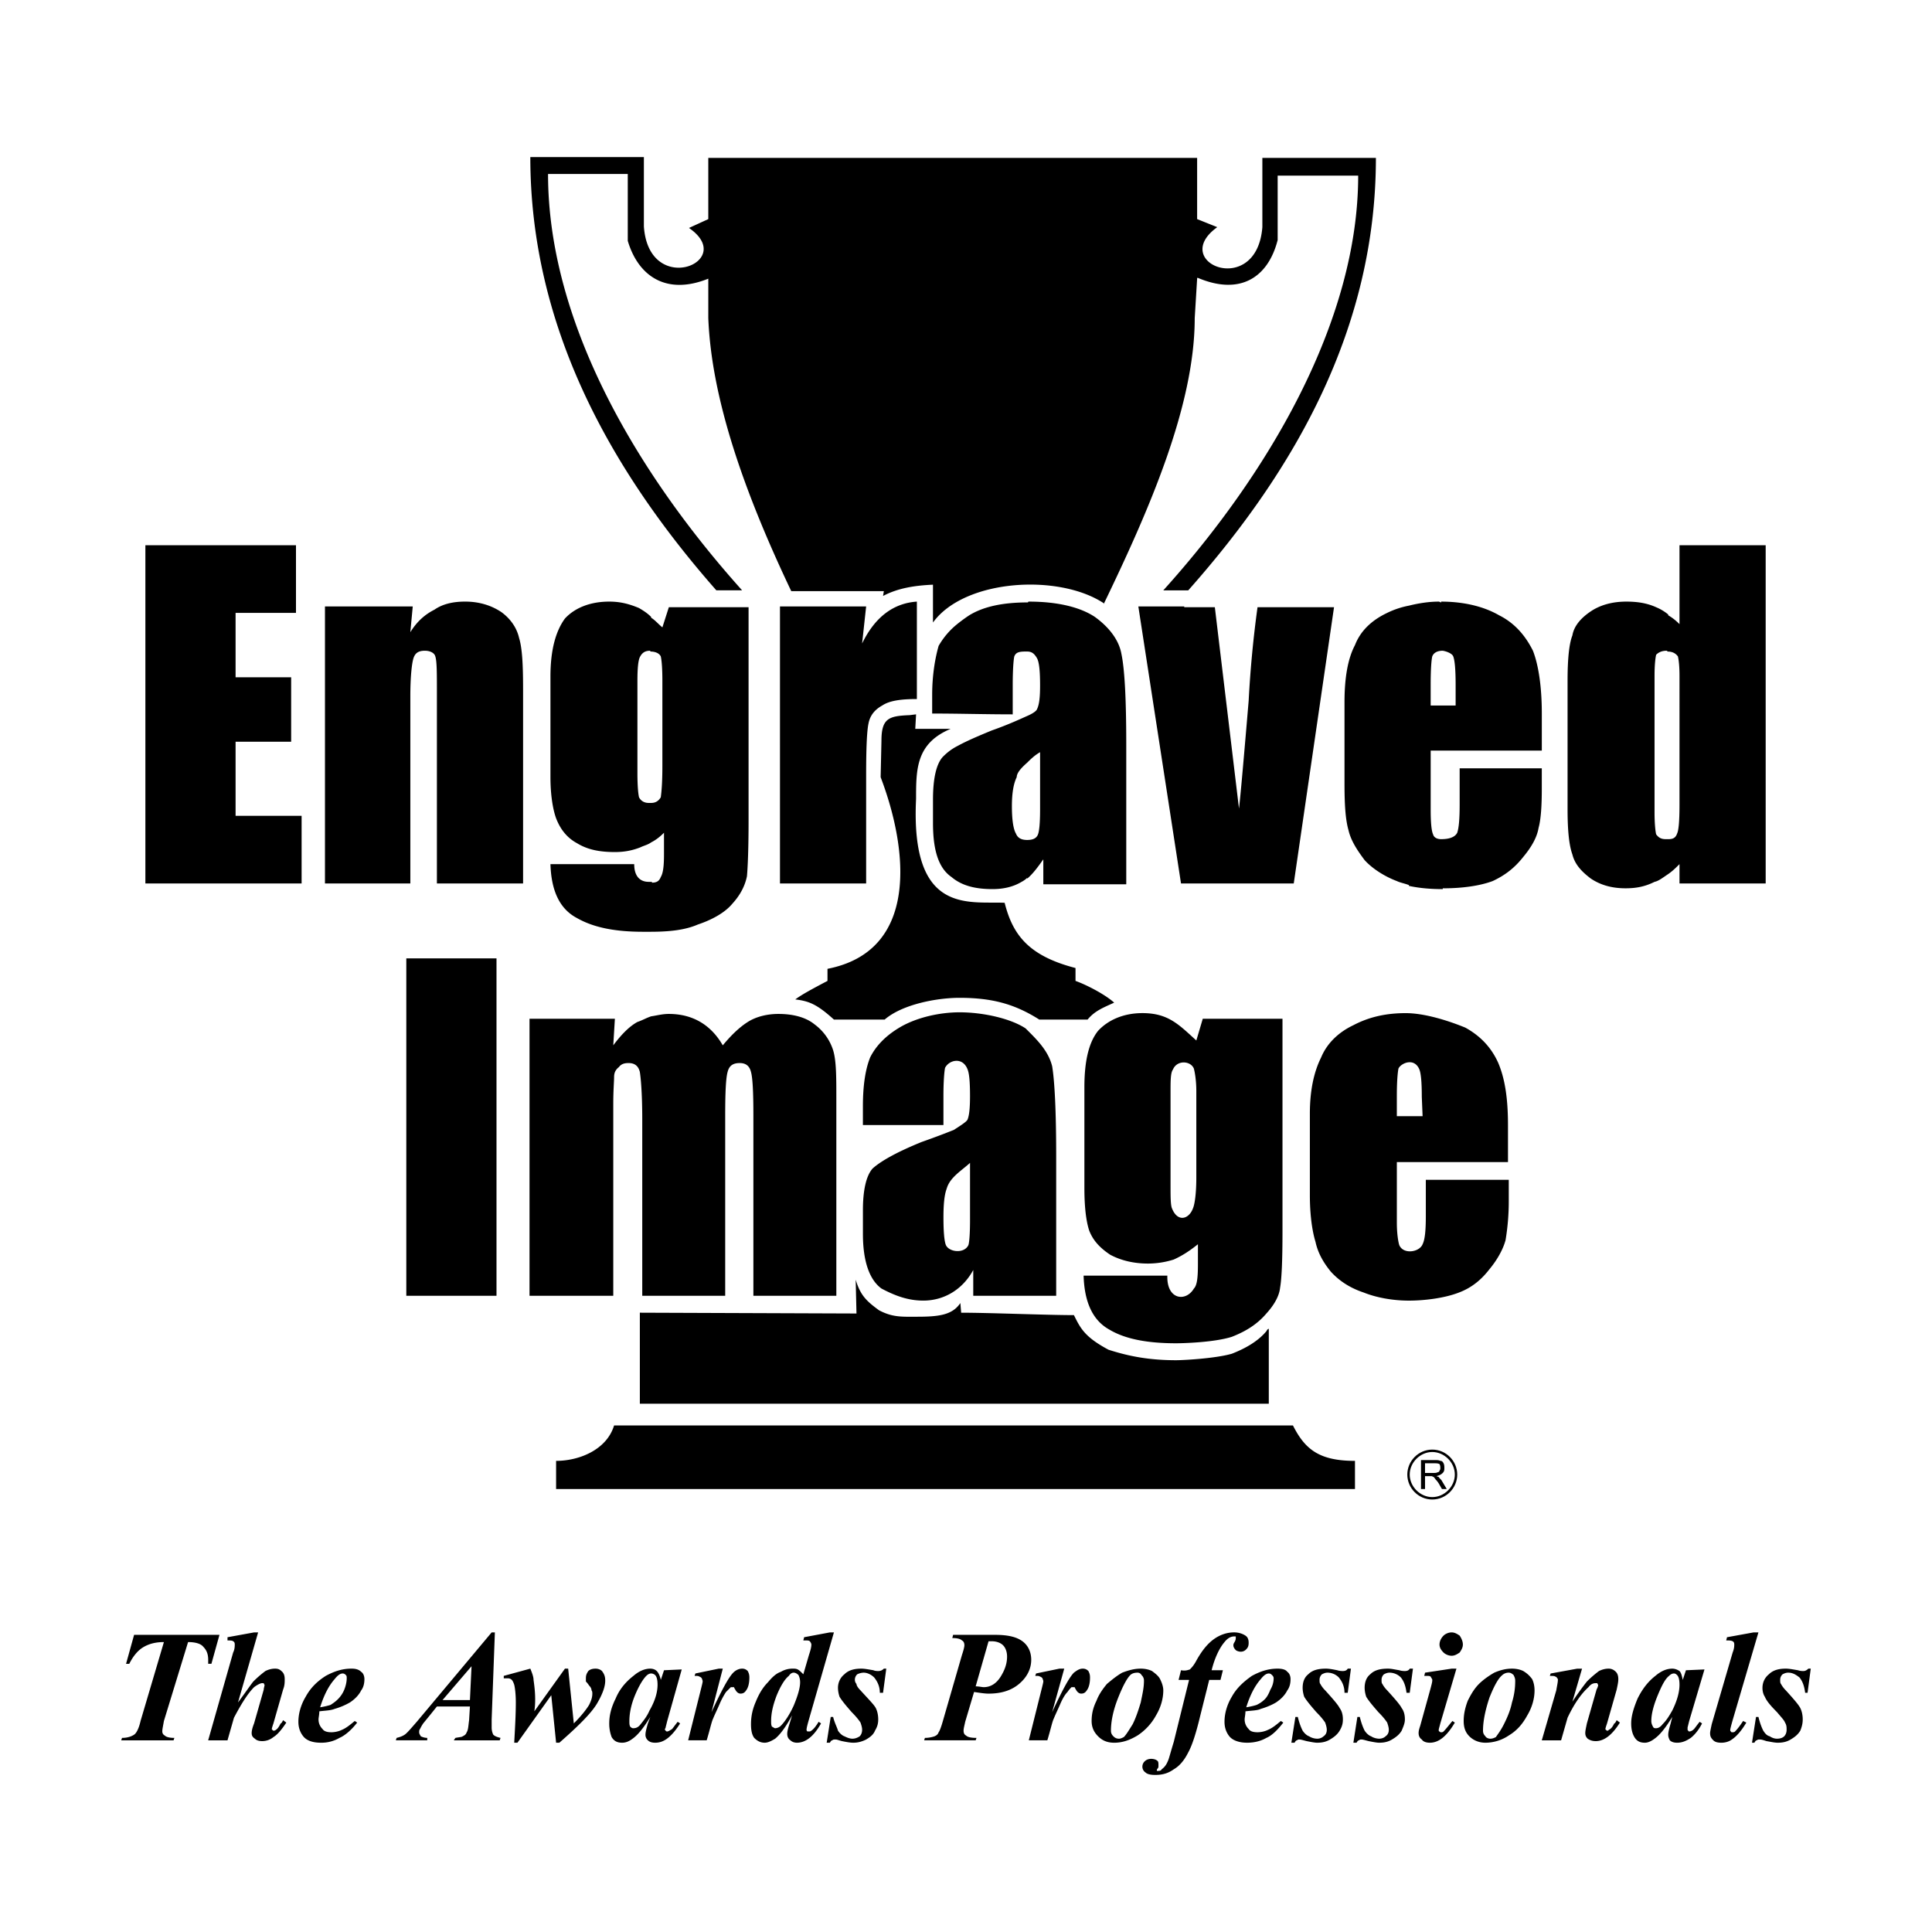 <svg xmlns="http://www.w3.org/2000/svg" width="2500" height="2500" viewBox="0 0 192.756 192.756"><g fill-rule="evenodd" clip-rule="evenodd"><path fill="#fff" d="M0 0h192.756v192.756H0V0z"/><path d="M55.482 148.563v-2.812c2.33 0 5.062-1.125 5.785-3.535h67.731c1.207 2.41 2.652 3.535 6.188 3.535v2.812H55.482zM63.838 130.968l21.613.08-.08-3.375c.482 1.607 1.125 2.17 2.33 3.053 1.366.725 2.33.644 3.776.644 2.169 0 3.535-.161 4.338-1.366l.081.965c2.813 0 8.516.24 11.249.24.643 1.286 1.045 2.17 3.455 3.455 2.008.644 4.018 1.045 6.748 1.045.643 0 3.857-.161 5.545-.644 1.445-.562 2.65-1.285 3.455-2.249.08-.16.16-.241.24-.241v7.472h-62.75v-9.079zM110.117 60.263v-.081c-4.5-2.972-13.9-2.41-17.034 1.928v-3.776c-1.768.08-3.455.321-4.981 1.125l.08-.482h-9.239c-4.66-9.802-7.954-19.123-8.276-27.237v-3.937c-4.178 1.687-6.99-.241-8.035-3.776v-6.668h-7.954c0 14.784 8.838 29.809 19.363 41.539H71.47C60.864 46.846 52.91 32.544 52.91 15.672h11.33v6.91c.481 7.15 9.4 3.535 4.499.161l1.928-.884v-6.106h48.771v6.106l2.008.804c-4.9 3.535 3.938 7.15 4.5 0v-6.91h11.328c0 16.953-8.033 31.094-18.721 43.146h-2.49c10.365-11.49 19.443-26.755 19.443-41.378h-8.033v6.428c-.965 3.776-3.777 5.543-7.955 3.776h-.08v.08l-.24 3.937c-.001 8.756-4.581 19.2-9.081 28.521zM95.735 99.552c-2.25 0-5.705.643-7.472 2.17h-5.062c-1.687-1.527-2.491-1.848-3.856-2.009.643-.482 1.687-1.045 3.214-1.849v-1.205c9.079-1.768 8.115-11.73 5.303-19.122l.08-3.616c0-2.25.723-2.49 2.812-2.571l.643-.08-.081 1.446h3.535c-3.455 1.446-3.455 4.017-3.455 6.99-.562 11.57 5.223 10.204 8.838 10.365.805 3.214 2.41 5.303 7.07 6.508v1.285c1.125.402 2.973 1.366 3.857 2.17-1.045.482-1.928.804-2.652 1.688h-4.82c-2.41-1.528-4.66-2.17-7.954-2.17zM166.439 61.388v-.081a4.814 4.814 0 0 0-1.205-.723c-.883-.402-1.848-.562-2.973-.562-1.365 0-2.57.321-3.535.964-.965.643-1.688 1.446-1.848 2.411-.322.803-.482 2.33-.482 4.499v12.855c0 2.169.16 3.615.482 4.5.24.964.883 1.687 1.848 2.41.965.643 2.09.964 3.455.964 1.045 0 1.928-.161 2.893-.643.402-.081.803-.402 1.285-.724.482-.321.803-.643 1.205-1.044v1.928h8.598V54.397h-8.598v7.874a5.367 5.367 0 0 0-1.125-.883zm0 22.336h-.24c-.482 0-.723-.161-.965-.482-.08-.321-.16-1.125-.16-2.169V67.414c0-1.044.08-1.768.16-2.089.242-.241.562-.401 1.045-.401 0 0 .08 0 .08.08.482 0 .803.161 1.045.482.08.322.16.964.16 1.929V80.27c0 1.607-.08 2.571-.24 2.893-.162.481-.482.561-.885.561zM143.863 70.387h1.365v-2.089c0-1.446-.08-2.411-.24-2.812-.082-.241-.562-.482-1.045-.562v.08-.08c-.482 0-.885.161-1.045.562-.08.322-.16 1.206-.16 2.812v2.089h1.125zm-.08 13.337c.723 0 1.365-.161 1.605-.643.162-.482.242-1.366.242-2.812v-3.615h8.195v2.009c0 1.687-.08 3.053-.322 3.937-.16.964-.723 1.929-1.525 2.893-.885 1.125-1.85 1.849-3.055 2.411-1.285.482-3.053.723-4.9.723h-.08v.08c-1.125 0-2.25-.08-3.375-.321v-.08c-.402-.161-.883-.241-1.205-.402-1.285-.482-2.49-1.286-3.215-2.089-.723-.964-1.365-1.929-1.605-2.973-.322-1.125-.402-2.651-.402-4.74v-8.035c0-2.41.322-4.339 1.045-5.705.562-1.446 1.688-2.49 3.213-3.214a8.646 8.646 0 0 1 2.17-.723c.965-.241 2.008-.402 2.973-.402.08 0 .16.08.242.08v-.08c2.248 0 4.258.482 5.783 1.366 1.607.803 2.652 2.089 3.375 3.535.562 1.446.885 3.615.885 6.267v3.696h-11.088v5.945c0 1.206.08 2.089.24 2.411.08.319.402.481.804.481zM139.363 111.363v-2.009c0-1.446.08-2.33.16-2.732.08-.24.562-.643 1.125-.643.482 0 .803.321.965.724.16.401.24 1.285.24 2.731l.08 1.929h-2.57zm.241 12.855c-.08-.24-.24-1.044-.24-2.249v-6.026h11.088v-3.695c0-2.732-.322-4.661-.965-6.187-.643-1.447-1.688-2.652-3.293-3.536-1.768-.723-4.098-1.445-5.947-1.445-2.008 0-3.695.401-5.221 1.204-1.527.724-2.652 1.849-3.215 3.214-.723 1.447-1.125 3.295-1.125 5.625v8.114c0 2.009.24 3.616.562 4.66.24 1.125.803 2.089 1.527 2.974.803.883 1.848 1.606 3.293 2.089 1.205.481 2.812.803 4.5.803 1.527 0 3.535-.24 4.982-.803 1.285-.482 2.248-1.286 3.053-2.33.803-.965 1.365-2.009 1.605-2.894a23.5 23.5 0 0 0 .322-4.017v-2.009h-8.275v3.615c0 1.366-.08 2.33-.322 2.812-.32.804-1.927 1.046-2.329.081zM118.152 60.584v-.08h-4.58l4.258 27.639h11.248l4.018-27.559h-7.633a110.821 110.821 0 0 0-.883 9.32c-.482 5.705-.805 9.4-.965 10.766l-2.41-20.086h-3.053z"/><path d="M119.115 128.557c.322-.321.402-1.125.402-2.41v-2.009c-.803.643-1.527 1.125-2.41 1.526a8.626 8.626 0 0 1-2.57.402c-1.447 0-2.732-.321-3.777-.884-.963-.643-1.688-1.366-2.09-2.41-.32-.965-.48-2.411-.48-4.259V108.47c0-2.491.4-4.419 1.365-5.624.965-1.045 2.49-1.768 4.42-1.768 2.57 0 3.615 1.124 5.383 2.731l.643-2.17h7.953v21.212c0 2.893-.08 4.74-.24 5.624-.08.804-.562 1.688-1.365 2.571-.885 1.044-2.01 1.768-3.455 2.33-1.768.562-4.902.643-5.545.643-2.811 0-5.061-.401-6.668-1.365-1.607-.885-2.49-2.652-2.57-5.384h8.355c-.081 2.412 1.846 2.653 2.649 1.287zm0-21.935c.082.322.242 1.125.242 2.25v8.597c0 1.607-.16 2.651-.322 3.054-.4 1.125-1.525 1.446-2.088.08-.162-.321-.162-1.205-.162-2.33v-9.319c0-1.126 0-1.929.242-2.25.401-.966 1.768-.885 2.088-.082zM102.324 102.604c-1.447-.964-4.18-1.606-6.589-1.606-1.929 0-4.178.482-5.866 1.446-1.526.884-2.49 1.929-3.053 3.053-.482 1.206-.724 2.812-.724 4.901v1.849h8.035v-2.893c0-1.446.081-2.41.161-2.812.402-.804 1.768-1.125 2.25.161.161.401.241 1.205.241 2.651 0 1.205-.08 1.928-.241 2.33-.08.241-.884.723-1.366 1.044-.803.321-1.848.724-3.214 1.205-2.57 1.045-4.097 1.929-4.9 2.651-.643.724-.965 2.17-.965 4.179v2.33c0 2.731.643 4.579 1.848 5.463 1.366.724 2.652 1.205 4.178 1.205 2.089 0 3.937-1.124 4.982-3.053v2.571h8.275v-13.9c0-4.58-.16-7.553-.402-8.998-.4-1.607-1.607-2.732-2.65-3.777zm-5.544 13.418v5.705c0 1.446-.08 2.25-.16 2.49-.402.885-1.929.724-2.25 0-.161-.401-.241-1.365-.241-2.731 0-1.285.081-2.25.322-2.893.32-1.124 1.445-1.767 2.329-2.571zM95.575 74.404zm0 0c-.804.401-1.286.884-1.527 1.125-.643.723-.964 2.169-.964 4.259v2.33c0 2.731.562 4.499 1.848 5.383 1.044.884 2.41 1.205 4.098 1.205 1.125 0 2.09-.241 2.893-.723.16-.081.402-.241.562-.402v.081c.562-.482 1.045-1.125 1.607-1.928v2.491h8.275v-13.9c0-4.58-.16-7.552-.482-9.079-.24-1.366-1.205-2.651-2.65-3.696-1.447-.964-3.697-1.527-6.59-1.527-.08 0-.08.08-.08.08-2.49 0-4.42.402-5.865 1.286a15.75 15.75 0 0 0-1.206.883 7.639 7.639 0 0 0-1.848 2.169c-.321 1.125-.643 2.812-.643 4.901v1.848c2.651 0 5.303.081 8.036.081v-2.893c0-1.527.08-2.571.16-2.893.16-.401.482-.482 1.125-.482h.16c.482 0 .723.241.965.643.24.402.32 1.366.32 2.732 0 1.205-.08 1.928-.32 2.41-.082.161-.402.401-.965.643-.723.321-1.928.883-3.535 1.446-1.365.562-2.491 1.044-3.374 1.527zm6.909 9.4c-.643 0-.965-.242-1.125-.643-.24-.402-.402-1.286-.402-2.732 0-1.286.162-2.25.482-2.893 0-.401.402-.884 1.045-1.446.322-.321.723-.723 1.285-1.044v5.704c0 1.366-.08 2.25-.24 2.571-.162.323-.482.483-1.045.483zM64.963 101.399c-.482.161-.884.402-1.366.562-.884.482-1.687 1.366-2.411 2.33l.161-2.651H52.83v27.64h8.356v-19.123c0-1.365.081-2.249.081-2.651 0-.401.08-.723.481-1.044.241-.321.562-.401.964-.401.562 0 .964.24 1.125.884.08.481.241 2.009.241 4.74v17.596h8.276v-17.998c0-2.49.081-3.776.241-4.338.16-.644.562-.884 1.205-.884.563 0 .965.24 1.125.884.161.562.241 1.928.241 4.338v17.998h8.276v-19.686c0-2.169 0-3.775-.322-4.82a5.153 5.153 0 0 0-1.848-2.571c-.884-.723-2.17-1.044-3.616-1.044-1.044 0-2.169.24-3.053.803s-1.688 1.366-2.491 2.33c-1.205-2.089-3.053-3.133-5.383-3.133-.642-.001-1.204.159-1.766.239zM65.043 88.062v-.08h-.322c-.803 0-1.446-.482-1.446-1.768h-8.356c.08 2.732.964 4.5 2.651 5.383 1.687.964 3.856 1.366 6.589 1.366h.723c1.848 0 3.455-.161 4.74-.723 1.446-.482 2.732-1.205 3.455-2.089.884-.964 1.286-1.928 1.447-2.732.08-.884.161-2.732.161-5.543V60.584H66.73l-.643 2.009c-.401-.322-.724-.723-1.125-.964v-.08c-.402-.402-.803-.643-1.206-.884-.964-.402-1.848-.643-2.973-.643-1.928 0-3.455.643-4.419 1.688-.884 1.205-1.446 3.053-1.446 5.785v10.043c0 1.768.241 3.214.562 4.098.401 1.044 1.044 1.928 2.089 2.491 1.044.643 2.25.883 3.776.883.964 0 1.768-.161 2.571-.482.322-.161.723-.241 1.045-.482.482-.241.884-.562 1.285-.964v2.169c0 1.125-.08 1.848-.321 2.25-.159.401-.4.561-.882.561zm-.08-7.954h-.242c-.481 0-.803-.241-.964-.562-.08-.322-.161-1.125-.161-2.41v-9.24c0-1.205.081-2.009.241-2.33.241-.482.562-.643 1.044-.643v.08c.481 0 .884.161 1.044.482.081.322.161 1.125.161 2.411v8.517c0 1.606-.08 2.571-.161 3.134-.239.401-.561.561-.962.561zM86.415 60.504l-.402 3.696c1.286-2.651 3.134-4.018 5.464-4.178v9.722c-1.607 0-2.732.161-3.455.643-.723.401-1.205.964-1.366 1.767-.161.723-.241 2.411-.241 5.142v10.847h-8.597V60.504h8.597zM14.505 54.397H29.53v6.749h-6.026v6.428h5.544v6.428h-5.544v7.392h6.588v6.749H14.505V54.397zM41.18 60.504l-.241 2.571c.643-1.045 1.446-1.768 2.41-2.25.804-.562 1.849-.804 3.054-.804 1.446 0 2.651.402 3.615 1.045.884.643 1.527 1.526 1.768 2.57.322 1.045.402 2.732.402 5.142v19.364H43.59V69.021c0-1.848 0-3.053-.16-3.536-.081-.321-.482-.562-1.045-.562-.643 0-.964.241-1.125.723-.16.482-.321 1.768-.321 3.857v18.64h-8.517V60.504h8.758zM49.536 95.615v33.665h-8.998V95.615h8.998zM13.38 163.106h8.517l-.804 2.892h-.321v-.401c0-.562-.16-.965-.481-1.285-.242-.322-.804-.482-1.527-.482l-2.411 7.873c-.08.482-.161.804-.161 1.045 0 .161.081.321.241.402.161.16.482.24.964.24l-.08.242h-5.223l.081-.242c.562 0 .964-.16 1.205-.321.241-.16.482-.643.643-1.366l2.33-7.873c-.803 0-1.446.16-2.008.482-.563.32-1.044.883-1.447 1.687h-.321l.803-2.893zM25.753 162.864l-2.008 6.99c.723-.964 1.205-1.688 1.527-2.089.481-.481.884-.803 1.205-1.045.322-.16.643-.24.964-.24s.482.08.723.321c.161.161.241.401.241.723s0 .643-.161 1.045l-.964 3.375c-.081.24-.161.481-.161.562 0 0 0 .081.08.081 0 .08.081.08.081.08.081 0 .161 0 .241-.08.161-.081.322-.321.482-.643.08 0 .161-.161.241-.321l.321.24c-.482.724-.884 1.205-1.286 1.446a1.754 1.754 0 0 1-1.125.402c-.322 0-.563-.08-.724-.241-.241-.161-.321-.321-.321-.562s.081-.562.241-.964l.964-3.375c0-.16.08-.321.08-.482 0 0-.08-.08-.08-.16h-.16c-.161 0-.482.16-.804.401-.643.644-1.286 1.688-2.009 3.054l-.643 2.25h-1.929l2.491-8.759c.161-.321.161-.643.161-.803 0-.081 0-.241-.161-.321-.08-.081-.321-.081-.562-.081v-.321l2.651-.482h.404v-.001zM31.86 170.739c0 .32-.08.643-.08.803 0 .402.16.724.401.964.161.241.482.321.884.321.321 0 .723-.08 1.044-.24.401-.161.803-.482 1.286-.885l.241.161c-.562.724-1.205 1.286-1.768 1.526a3.515 3.515 0 0 1-1.848.482c-.884 0-1.447-.24-1.768-.643s-.482-.884-.482-1.446c0-.804.241-1.688.723-2.49.482-.884 1.125-1.527 2.009-2.09.884-.482 1.687-.723 2.571-.723.402 0 .723.08.964.321.241.161.321.482.321.723 0 .402-.08.804-.321 1.125-.241.482-.643.884-1.125 1.205a6.735 6.735 0 0 1-1.526.643c-.401.162-.883.162-1.526.243zm.08-.402c.482-.08.804-.161 1.045-.241.241-.16.482-.321.723-.562a2.88 2.88 0 0 0 .643-.964c.16-.402.241-.804.241-1.125 0-.16 0-.241-.081-.321-.08-.08-.16-.16-.321-.16-.241 0-.482.16-.803.562-.563.641-1.045 1.526-1.447 2.811zM46.885 170.257H43.59l-.643.803-.723.885c-.161.24-.241.401-.322.562-.081.081-.081.241-.081.321 0 .161.081.241.161.402.16.08.401.16.643.16v.242h-3.134l.081-.242c.322-.08.562-.16.804-.321.24-.16.643-.643 1.205-1.285l7.472-8.919h.321l-.321 8.678v.804c0 .321.081.562.161.723.161.161.401.241.723.321l-.081.242h-4.58l.161-.242c.402-.08.643-.08.723-.16.161-.08.321-.161.401-.402.161-.24.161-.643.241-1.204l.083-1.368zm0-.643l.161-3.375-2.893 3.375h2.732zM56.687 166.48l.562 5.464c.803-.804 1.285-1.447 1.526-1.849.241-.481.322-.803.322-1.124 0-.081 0-.242-.081-.322 0-.16-.08-.321-.241-.482a2.244 2.244 0 0 0-.321-.401v-.321c0-.321.08-.481.241-.724.161-.16.402-.24.723-.24.241 0 .482.08.643.24.241.322.322.563.322.965 0 .562-.241 1.286-.803 2.25-.563.964-1.848 2.249-3.776 3.937h-.321L55 169.132l-3.375 4.74h-.321c.08-1.446.16-2.812.16-4.018 0-.803-.08-1.445-.16-1.768-.081-.241-.161-.401-.241-.481-.161-.161-.322-.161-.482-.161h-.321v-.241l2.651-.723c.161.401.321.804.321 1.125.08.562.161 1.205.161 1.928 0 .241 0 .643-.081 1.206l3.054-4.259h.321zM68.016 166.561l-1.447 5.142-.161.644c0 .08-.08.16-.08.16 0 .081.08.161.08.161.08.08.08.08.161.08s.241-.08.482-.241c.081-.08.241-.321.562-.723l.242.161c-.402.643-.804 1.124-1.206 1.445-.402.322-.803.482-1.286.482-.321 0-.562-.08-.723-.24a.73.73 0 0 1-.241-.563c0-.241.081-.562.241-1.124l.241-.643c-.643 1.044-1.205 1.767-1.768 2.169-.321.241-.643.401-1.044.401-.482 0-.803-.16-1.044-.562a3.743 3.743 0 0 1-.241-1.365c0-.724.161-1.527.643-2.49.402-.965 1.045-1.688 1.768-2.251.562-.482 1.125-.723 1.688-.723.241 0 .481.08.643.24.161.161.322.482.402.885l.321-.965 1.767-.08zm-2.411 1.526c0-.481-.081-.803-.242-.964-.08-.08-.24-.16-.401-.16s-.322.08-.482.24c-.321.321-.723.964-1.125 1.929-.401.964-.562 1.848-.562 2.57 0 .242 0 .402.08.563.161.16.241.16.321.16.241 0 .482-.08.723-.401.322-.401.643-.804.884-1.366.563-.964.804-1.847.804-2.571zM72.113 166.48l-1.125 4.338c.964-2.089 1.687-3.454 2.169-3.937.241-.241.562-.401.884-.401.241 0 .402.08.562.24.081.161.161.322.161.644 0 .481-.081.964-.321 1.285-.161.241-.322.322-.562.322-.161 0-.322-.081-.482-.322-.08-.16-.161-.24-.161-.321h-.322l-.481.482a7.542 7.542 0 0 0-.643 1.205c-.241.562-.482 1.044-.643 1.446-.161.321-.322 1.125-.643 2.17h-1.848l1.285-5.143c.081-.322.161-.644.161-.724 0-.16-.081-.241-.081-.321-.081-.08-.161-.16-.241-.16-.08-.081-.241-.081-.482-.081l.08-.24 2.33-.482h.403zM83.201 162.864l-2.491 8.678c-.161.562-.241.884-.241 1.045 0 0 0 .08.081.16h.161c.081 0 .161 0 .241-.08.241-.161.481-.482.723-.884l.241.161c-.723 1.285-1.526 1.928-2.41 1.928-.241 0-.482-.08-.643-.24-.241-.161-.321-.402-.321-.644s.08-.562.241-1.044l.241-.804c-.642 1.205-1.205 1.928-1.687 2.33-.402.241-.723.401-1.044.401-.402 0-.724-.16-1.045-.482-.241-.321-.321-.803-.321-1.365 0-.804.161-1.527.482-2.25.321-.803.723-1.446 1.205-1.929.402-.481.803-.883 1.286-1.044a2.267 2.267 0 0 1 1.205-.321c.161 0 .322 0 .482.08s.321.241.562.482l.562-1.929c.161-.482.241-.803.241-1.044 0-.081-.08-.241-.161-.321-.081-.081-.241-.081-.402-.081h-.241l.081-.321 2.571-.482h.401zm-3.374 4.982a1.61 1.61 0 0 0-.161-.723c-.161-.16-.321-.241-.482-.241-.161 0-.321.081-.482.321-.401.321-.803.964-1.205 1.929-.402 1.044-.562 1.848-.562 2.57 0 .242 0 .402.081.563.161.08.241.16.321.16.161 0 .402-.08.562-.241.402-.401.884-1.125 1.286-2.009.4-.963.642-1.766.642-2.329zM88.424 166.48l-.322 2.41h-.321c0-.643-.241-1.125-.562-1.526-.322-.321-.724-.482-1.044-.482-.241 0-.482.081-.643.161a.726.726 0 0 0-.241.562c0 .16.08.321.16.401 0 .16.161.402.402.643.803.884 1.366 1.446 1.527 1.768.16.322.241.724.241 1.125 0 .402-.081.724-.321 1.125-.161.401-.482.643-.884.884-.482.241-.884.321-1.286.321-.321 0-.723-.08-1.125-.16-.322-.08-.482-.161-.643-.161s-.241 0-.321.081c-.081 0-.161.08-.241.24h-.321l.402-2.57h.241c.161.643.402 1.044.482 1.365.16.241.402.482.643.562.321.16.562.241.804.241s.482-.081.723-.241c.161-.161.241-.402.241-.643s-.08-.482-.161-.724c-.161-.24-.402-.562-.884-1.045-.562-.643-.964-1.124-1.206-1.525a2.903 2.903 0 0 1-.16-.884c0-.563.241-1.045.643-1.366.402-.402.964-.562 1.688-.562.321 0 .723.08 1.205.16.161.08.401.08.482.08.241 0 .402-.08.562-.24h.24zM97.182 168.811l-.884 2.973c-.08.401-.161.643-.161.884s.081.401.242.482c.161.16.482.24 1.044.24l-.08.242H92.2l.081-.242c.401 0 .723-.08.964-.16.161-.08.321-.161.401-.402.081-.08.241-.481.402-1.044l1.928-6.669c.16-.482.241-.803.241-.965 0-.24-.081-.4-.241-.481-.161-.161-.482-.241-.964-.241l.08-.32h4.177c1.125 0 1.93.16 2.492.481.723.401 1.125 1.125 1.125 2.009s-.402 1.688-1.125 2.33c-.805.723-1.848 1.045-3.135 1.045-.399-.001-.882-.082-1.444-.162zm.16-.563c.322 0 .643.08.803.08.725 0 1.287-.401 1.688-1.044.402-.644.643-1.286.643-2.009 0-.482-.16-.884-.4-1.126-.242-.24-.643-.4-1.125-.4h-.322l-1.287 4.499zM106.18 166.48l-1.205 4.338c.965-2.089 1.688-3.454 2.17-3.937.32-.241.562-.401.883-.401.242 0 .402.08.562.24.08.161.162.322.162.644 0 .481-.082.964-.322 1.285-.16.241-.32.322-.562.322-.16 0-.32-.081-.482-.322-.08-.16-.16-.24-.16-.321h-.32a2.961 2.961 0 0 0-.402.482c-.242.241-.482.644-.725 1.205-.24.562-.48 1.044-.641 1.446-.162.321-.322 1.125-.645 2.17h-1.848l1.285-5.143c.082-.322.162-.644.162-.724 0-.16-.08-.241-.08-.321-.082-.08-.162-.16-.242-.16-.08-.081-.24-.081-.482-.081l.08-.24 2.33-.482h.482zM113.812 166.48c.402 0 .805.08 1.125.24.322.242.643.482.805.804.16.321.32.724.32 1.125 0 .805-.24 1.688-.723 2.491a5.61 5.61 0 0 1-1.848 2.009c-.805.482-1.527.723-2.33.723-.723 0-1.205-.24-1.607-.643s-.643-.884-.643-1.527c0-.723.16-1.365.482-2.008.24-.643.643-1.205 1.045-1.688.48-.401.963-.804 1.525-1.125.644-.24 1.207-.401 1.849-.401zm-.32.402c-.322 0-.562.081-.725.241-.32.321-.723 1.044-1.203 2.25-.482 1.205-.725 2.329-.725 3.294 0 .241.08.401.242.562.16.16.32.241.562.241.16 0 .32-.081.48-.161.242-.241.482-.643.885-1.285.322-.643.562-1.366.803-2.17.162-.803.322-1.445.322-2.169a.725.725 0 0 0-.242-.562.438.438 0 0 0-.399-.241zM120.643 167.605l-.885 3.535c-.4 1.687-.803 2.973-1.205 3.695-.4.804-.883 1.366-1.445 1.688-.562.402-1.125.562-1.848.562-.482 0-.805-.081-.965-.241a.695.695 0 0 1-.32-.562.73.73 0 0 1 .24-.562c.16-.16.402-.24.643-.24s.482.08.562.16c.16.08.16.241.16.482 0 .16 0 .24-.08.321-.08.08-.08.161-.08.161v.08h.08c.162 0 .322 0 .402-.161.32-.241.482-.482.643-.884.08-.16.24-.804.562-1.848l1.527-6.187h-1.045l.24-.965c.402.08.643 0 .885-.08.16-.16.32-.321.562-.724.562-1.044 1.125-1.767 1.768-2.249.643-.481 1.365-.724 2.088-.724.482 0 .885.161 1.125.322.242.16.322.401.322.723s-.08.482-.242.643a.725.725 0 0 1-.562.241c-.16 0-.4-.08-.482-.161-.16-.16-.24-.32-.24-.482 0-.16.08-.24.162-.4.078-.161.078-.242.078-.322v-.16h-.16c-.32 0-.643.16-.963.562-.482.562-.965 1.526-1.287 2.812h1.125l-.24.965h-1.125zM124.258 170.739c0 .32-.08.643-.08.803 0 .402.16.724.402.964.16.241.48.321.883.321.322 0 .725-.08 1.045-.24.402-.161.803-.482 1.285-.885l.242.161c-.562.724-1.125 1.286-1.688 1.526-.562.322-1.205.482-1.93.482-.803 0-1.445-.24-1.768-.643-.32-.402-.48-.884-.48-1.446 0-.804.24-1.688.723-2.49.482-.884 1.205-1.527 2.008-2.09.885-.482 1.688-.723 2.572-.723.4 0 .803.08.963.321.242.161.322.482.322.723 0 .402-.08.804-.322 1.125-.24.482-.643.884-1.125 1.205-.4.241-.963.482-1.525.643-.322.162-.885.162-1.527.243zm.08-.402c.482-.08.805-.161 1.045-.241.322-.16.562-.321.805-.562.24-.24.4-.562.561-.964.242-.402.322-.804.322-1.125 0-.16-.08-.241-.16-.321s-.162-.16-.322-.16c-.24 0-.482.16-.803.562-.563.641-1.046 1.526-1.448 2.811zM134.783 166.48l-.32 2.41h-.322c0-.643-.242-1.125-.562-1.526a1.589 1.589 0 0 0-1.125-.482c-.24 0-.402.081-.562.161a.729.729 0 0 0-.24.562c0 .16 0 .321.08.401.08.16.24.402.482.643.803.884 1.285 1.446 1.445 1.768.24.322.322.724.322 1.125 0 .402-.082.724-.322 1.125s-.562.643-.963.884c-.402.241-.805.321-1.287.321-.24 0-.643-.08-1.043-.16-.322-.08-.562-.161-.725-.161-.08 0-.16 0-.24.081-.08 0-.16.08-.24.24h-.322l.402-2.57h.24c.16.643.322 1.044.482 1.365.16.241.402.482.643.562.24.16.562.241.803.241a.915.915 0 0 0 .643-.241c.242-.161.322-.402.322-.643s-.08-.482-.16-.724c-.162-.24-.402-.562-.885-1.045-.562-.643-.963-1.124-1.205-1.525a2.903 2.903 0 0 1-.16-.884c0-.563.16-1.045.562-1.366.4-.402.963-.562 1.768-.562.32 0 .723.08 1.125.16.24.08.48.08.562.08.24 0 .4-.08.482-.24h.32zM140.971 166.48l-.322 2.41h-.32c-.082-.643-.242-1.125-.562-1.526a1.592 1.592 0 0 0-1.125-.482c-.242 0-.402.081-.562.161a.73.73 0 0 0-.242.562c0 .16 0 .321.082.401.08.16.24.402.48.643.805.884 1.287 1.446 1.447 1.768.24.322.32.724.32 1.125 0 .402-.16.724-.32 1.125-.242.401-.562.643-.965.884s-.803.321-1.285.321c-.24 0-.643-.08-1.045-.16-.32-.08-.562-.161-.723-.161-.08 0-.16 0-.24.081-.082 0-.162.08-.242.24h-.32l.4-2.57h.242c.16.643.32 1.044.48 1.365.162.241.402.482.645.562.24.16.562.241.803.241s.482-.081.643-.241c.24-.161.322-.402.322-.643s-.082-.482-.162-.724c-.16-.24-.4-.562-.883-1.045-.562-.643-.965-1.124-1.205-1.525a2.9 2.9 0 0 1-.162-.884c0-.563.162-1.045.562-1.366.402-.402.965-.562 1.768-.562.322 0 .643.08 1.125.16.242.08.482.08.562.08.242 0 .402-.08.482-.24h.322zM144.826 162.864c.322 0 .562.161.805.322.16.24.32.562.32.884s-.16.562-.32.803c-.242.161-.482.321-.805.321-.32 0-.643-.16-.803-.321-.24-.241-.402-.481-.402-.803s.162-.644.402-.884c.161-.161.483-.322.803-.322zm.483 3.616l-1.607 5.464c-.08.321-.16.562-.16.643 0 .08 0 .16.08.16.08.08.08.08.162.08.08 0 .16 0 .24-.08.24-.241.482-.562.883-1.045l.242.161c-.805 1.366-1.607 2.009-2.49 2.009-.322 0-.643-.08-.805-.321-.24-.161-.32-.401-.32-.643s.08-.482.16-.724l1.045-3.775c.08-.322.16-.563.16-.804 0-.081-.08-.161-.16-.321-.08-.081-.242-.081-.402-.081h-.24l.08-.321 2.65-.401h.482v-.001zM150.852 166.48c.402 0 .805.08 1.127.24.4.242.643.482.883.804.16.321.24.724.24 1.125 0 .805-.24 1.688-.723 2.491-.482.884-1.043 1.526-1.848 2.009a4.188 4.188 0 0 1-2.33.723c-.643 0-1.205-.24-1.607-.643-.4-.402-.562-.884-.562-1.527 0-.723.162-1.365.402-2.008.322-.643.643-1.205 1.125-1.688.402-.401.965-.804 1.527-1.125.56-.24 1.123-.401 1.766-.401zm-.321.402a.918.918 0 0 0-.643.241c-.402.321-.803 1.044-1.285 2.25-.402 1.205-.643 2.329-.643 3.294 0 .241.08.401.24.562.08.16.322.241.482.241.24 0 .402-.081.562-.161.16-.241.482-.643.803-1.285.322-.643.643-1.366.803-2.17a7.069 7.069 0 0 0 .322-2.169c0-.241-.08-.401-.16-.562-.16-.16-.321-.241-.481-.241zM157.842 166.48l-.963 3.294a29.789 29.789 0 0 1 1.445-2.009c.482-.481.885-.803 1.205-1.045.322-.16.643-.24.965-.24.24 0 .482.08.723.321.16.161.242.401.242.723s-.082.643-.162 1.045l-.963 3.375c-.08.24-.162.481-.162.562 0 0 0 .081.082.081 0 .08.08.08.08.08.08 0 .16 0 .16-.08.24-.081.402-.321.562-.643.08 0 .16-.161.24-.321l.322.24c-.803 1.286-1.607 1.849-2.41 1.849-.322 0-.562-.08-.805-.241-.16-.161-.24-.321-.24-.562s.08-.562.16-.964l.965-3.375c.08-.16.16-.321.16-.482 0 0-.08-.08-.08-.16h-.16c-.24 0-.482.08-.723.401-.725.644-1.447 1.688-2.09 3.054l-.643 2.25h-1.928l1.445-4.982c.08-.482.16-.804.16-1.044 0-.081 0-.161-.08-.161 0-.08-.08-.16-.16-.16-.08-.081-.24-.081-.562-.081l.08-.24 2.65-.482h.485v-.003zM170.055 166.561l-1.525 5.142-.16.644v.16c0 .081 0 .161.08.161 0 .08.08.08.08.08.16 0 .32-.08.482-.241.08-.08.24-.321.562-.723l.24.161c-.322.643-.723 1.124-1.125 1.445-.482.322-.883.482-1.365.482-.322 0-.562-.08-.725-.24-.08-.161-.16-.322-.16-.563s.08-.562.242-1.124l.16-.643c-.643 1.044-1.205 1.767-1.768 2.169-.322.241-.643.401-.965.401-.482 0-.803-.16-1.045-.562-.24-.401-.32-.884-.32-1.365 0-.724.24-1.527.643-2.49.482-.965 1.045-1.688 1.768-2.251.562-.482 1.125-.723 1.688-.723.24 0 .482.08.723.24.16.161.242.482.322.885l.32-.965 1.848-.08zm-2.491 1.526c0-.481-.08-.803-.24-.964-.082-.08-.162-.16-.322-.16s-.32.08-.482.24c-.4.321-.723.964-1.125 1.929-.4.964-.643 1.848-.643 2.57 0 .242.08.402.162.563.08.16.16.16.32.16s.402-.08.643-.401c.402-.401.643-.804.965-1.366.482-.964.722-1.847.722-2.571zM175.439 162.864l-2.572 8.759c-.16.562-.24.883-.24.964 0 .08 0 .16.08.16 0 .08.08.08.08.08.16 0 .24 0 .322-.08.24-.241.48-.562.803-1.045l.32.161c-.48.804-.963 1.366-1.445 1.688-.322.241-.723.321-1.045.321-.4 0-.643-.08-.803-.24-.242-.242-.322-.402-.322-.724 0-.161.08-.482.162-.884l2.088-7.151c.16-.401.16-.643.16-.803 0-.081 0-.241-.16-.321-.16-.081-.32-.081-.643-.081l.08-.321 2.652-.482h.483v-.001zM180.66 166.48l-.32 2.41h-.24c-.082-.643-.242-1.125-.562-1.526-.402-.321-.725-.482-1.125-.482-.242 0-.402.081-.562.161a.724.724 0 0 0-.242.562c0 .16 0 .321.08.401.082.16.242.402.482.643.805.884 1.285 1.446 1.447 1.768.16.322.24.724.24 1.125 0 .402-.08.724-.24 1.125-.242.401-.562.643-.965.884s-.803.321-1.285.321c-.322 0-.643-.08-1.125-.16-.242-.08-.482-.161-.643-.161s-.242 0-.322.081c-.08 0-.16.08-.24.24h-.24l.4-2.57h.242c.16.643.32 1.044.48 1.365.162.241.322.482.643.562.242.16.482.241.725.241.32 0 .562-.081.723-.241.16-.161.24-.402.24-.643s0-.482-.16-.724c-.08-.24-.402-.562-.803-1.045-.643-.643-1.045-1.124-1.205-1.525-.162-.241-.242-.563-.242-.884 0-.563.242-1.045.643-1.366.402-.402.965-.562 1.688-.562.322 0 .725.08 1.205.16.242.08.402.08.562.08.162 0 .322-.08.482-.24h.239zM141.773 148.563v-2.893h1.285c.322 0 .482 0 .643.08.162 0 .242.08.322.241s.08.321.08.481c0 .161 0 .322-.16.482-.16.161-.322.241-.643.321.08 0 .16.081.24.081.08.16.242.24.322.401l.48.804h-.48l-.322-.562a2.19 2.19 0 0 0-.32-.402c-.08-.16-.162-.16-.162-.24-.08 0-.16-.081-.24-.081h-.642v1.286h-.403v.001zm.403-1.607h.803c.242 0 .322 0 .482-.08.08 0 .16-.08.16-.161.08-.08.08-.16.08-.241 0-.16 0-.24-.08-.401-.16-.08-.32-.08-.48-.08h-.965v.963z"/><path d="M142.898 144.867c1.205 0 2.25 1.044 2.25 2.25 0 1.205-1.045 2.249-2.25 2.249s-2.25-1.044-2.25-2.249c0-1.206 1.045-2.25 2.25-2.25zm0-.241c1.365 0 2.49 1.125 2.49 2.491s-1.125 2.49-2.49 2.49-2.49-1.124-2.49-2.49 1.125-2.491 2.49-2.491z"/></g></svg>